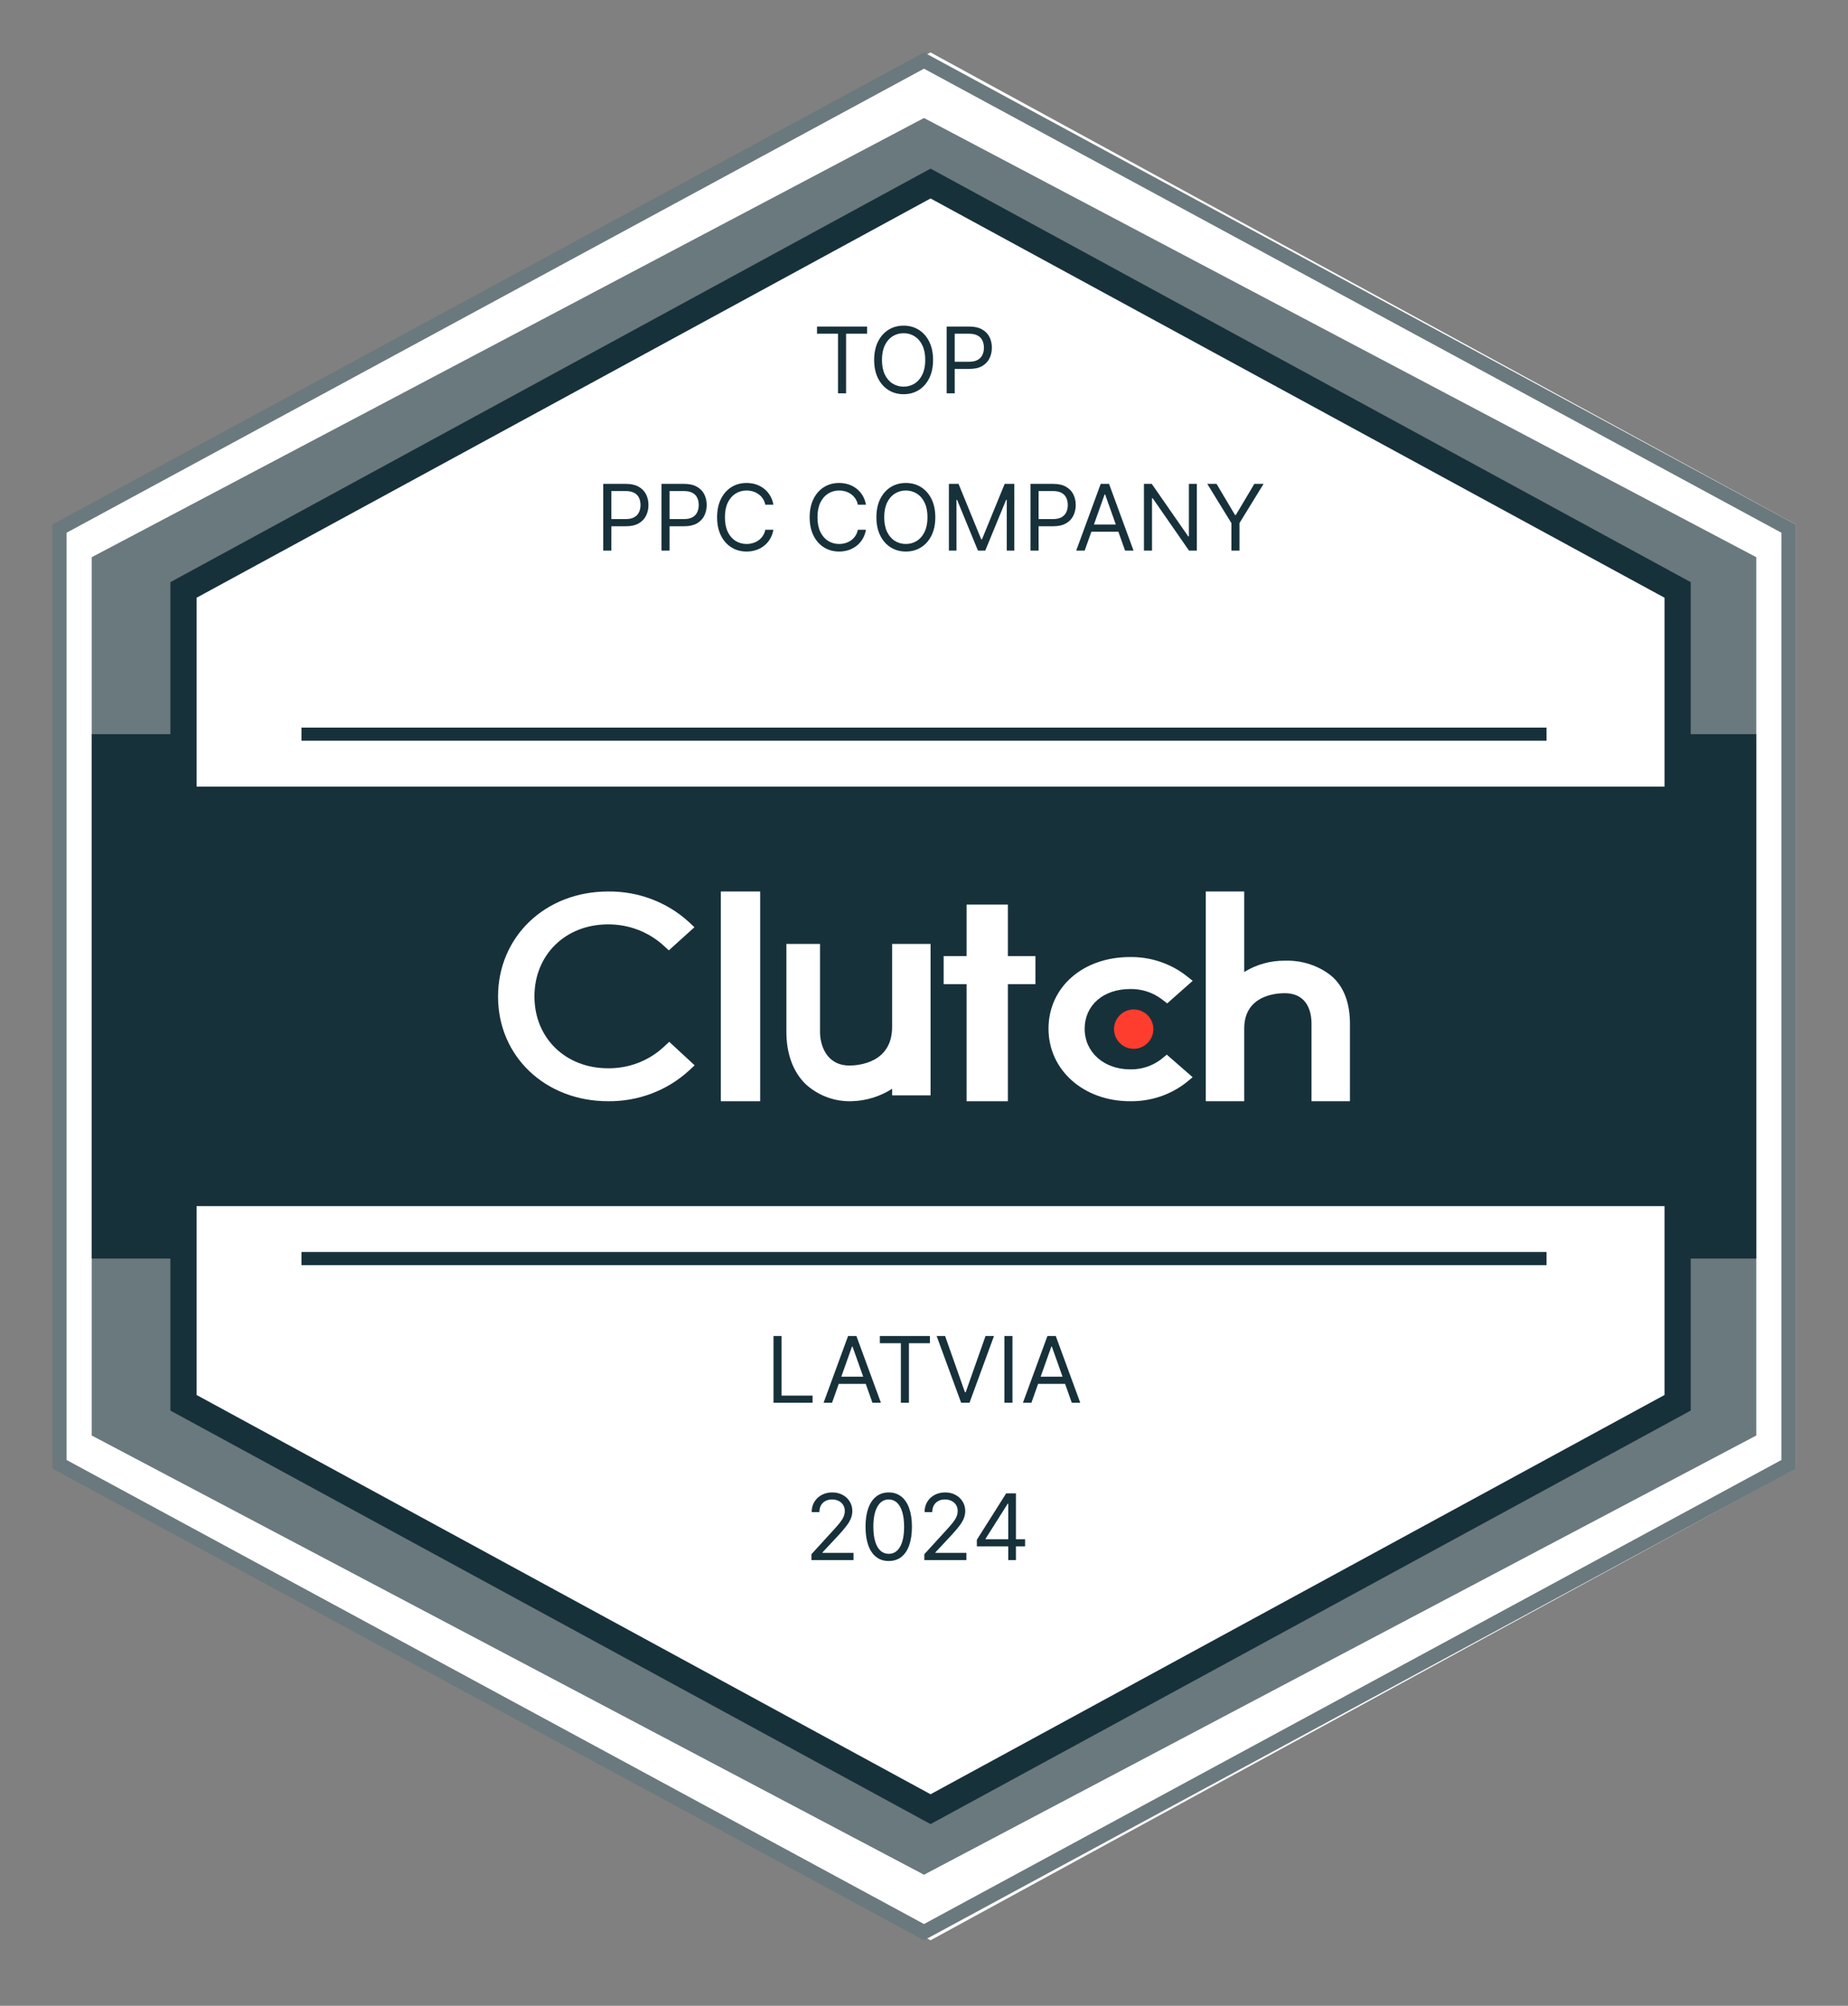 <?xml version="1.0" encoding="UTF-8"?>
<svg xmlns="http://www.w3.org/2000/svg" width="141" height="153" viewBox="0 0 141 153" fill="none">
  <rect x="0" y="0" width="141" height="153" fill="#808080" stroke="none"/>
  <path d="M137 40V112L71 148L5 112V40L71 4L137 40Z" fill="white"></path>
  <path d="M70.5 148L70.248 147.863L4 112.017V40L4.284 39.849L70.5 4L70.752 4.137L137 40V112.036L70.5 148ZM5.078 111.363L70.5 146.761L135.922 111.363V40.637L70.5 5.239L5.078 40.637V111.363Z" fill="#6A797D"></path>
  <path d="M134 42.501V109.499L70.5 143L7 109.499V42.501L70.5 9L134 42.501Z" fill="#6A797D"></path>
  <path d="M134 56H7V96H134V56Z" fill="#17313B"></path>
  <path d="M128 44.999V107.001L71 138L14 107.001V44.999L71 14L128 44.999Z" fill="white" stroke="#17313B" stroke-width="2" stroke-miterlimit="10"></path>
  <path d="M132 60H10V92H132V60Z" fill="#17313B"></path>
  <path d="M23 96H118" stroke="#17313B" stroke-miterlimit="10"></path>
  <path d="M23 56H118" stroke="#17313B" stroke-miterlimit="10"></path>
  <path d="M58 68H55V84H58V68Z" fill="white"></path>
  <path d="M68.067 78.334C68.067 81.061 65.526 81.277 64.814 81.277C63.032 81.277 62.567 79.682 62.567 78.722V72H60V78.706C60 80.398 60.524 81.795 61.499 82.723C62.459 83.585 63.706 84.041 64.987 83.997C66.079 83.969 67.143 83.642 68.067 83.05V83.55H71V72H68.067V78.334Z" fill="white"></path>
  <path d="M76.9 69H73.75V72.929H72V75.071H73.75V84H76.9V75.071H79V72.929H76.9V69Z" fill="white"></path>
  <path d="M88.602 80.793C87.936 81.308 87.099 81.584 86.238 81.57C84.231 81.57 82.758 80.266 82.758 78.476C82.758 76.686 84.167 75.44 86.238 75.44C87.102 75.425 87.943 75.695 88.619 76.203L89.056 76.536L91 74.816L90.513 74.43C89.307 73.488 87.784 72.981 86.22 73.001C82.617 73.001 80 75.304 80 78.467C80 81.629 82.681 83.999 86.22 83.999C87.792 84.023 89.321 83.51 90.528 82.556L90.996 82.166L89.024 80.447L88.601 80.793H88.602Z" fill="white"></path>
  <path d="M101.585 74.44C100.607 73.655 99.347 73.24 98.054 73.279C96.943 73.266 95.855 73.568 94.933 74.144V68H92V84H94.933V78.451C94.933 75.96 97.291 75.758 98.002 75.758C99.784 75.758 100.067 77.218 100.067 78.097V84H103V78.111C103 76.565 102.575 75.291 101.585 74.44Z" fill="white"></path>
  <path d="M86.5 80C87.328 80 88 79.328 88 78.5C88 77.672 87.328 77 86.5 77C85.672 77 85 77.672 85 78.5C85 79.328 85.672 80 86.5 80Z" fill="#FF3D2E"></path>
  <path d="M50.602 79.893C49.468 80.93 47.96 81.502 46.398 81.486C43.143 81.486 40.777 79.176 40.777 76.004C40.777 72.833 43.143 70.509 46.398 70.509C47.951 70.502 49.45 71.067 50.588 72.089L51.031 72.492L52.983 70.728L52.554 70.324C50.893 68.806 48.684 67.974 46.398 68.001C41.605 68.001 38 71.448 38 76.019C38 80.589 41.619 83.999 46.398 83.999C48.692 84.025 50.908 83.185 52.572 81.659L53 81.26L51.062 79.467L50.602 79.895V79.893Z" fill="white"></path>
  <path d="M62.338 25.456V24.909H66.156V25.456H64.555V30H63.939V25.456H62.338ZM71.191 27.454C71.191 27.991 71.094 28.456 70.9 28.847C70.707 29.238 70.441 29.539 70.103 29.751C69.764 29.963 69.378 30.07 68.944 30.07C68.51 30.07 68.124 29.963 67.786 29.751C67.448 29.539 67.182 29.238 66.988 28.847C66.794 28.456 66.697 27.991 66.697 27.454C66.697 26.918 66.794 26.454 66.988 26.062C67.182 25.671 67.448 25.37 67.786 25.158C68.124 24.945 68.51 24.84 68.944 24.84C69.378 24.84 69.764 24.945 70.103 25.158C70.441 25.37 70.707 25.671 70.9 26.062C71.094 26.454 71.191 26.918 71.191 27.454ZM70.595 27.454C70.595 27.014 70.521 26.642 70.373 26.338C70.228 26.035 70.029 25.806 69.779 25.65C69.531 25.494 69.252 25.416 68.944 25.416C68.636 25.416 68.357 25.494 68.106 25.65C67.858 25.806 67.66 26.035 67.512 26.338C67.366 26.642 67.293 27.014 67.293 27.454C67.293 27.895 67.366 28.267 67.512 28.571C67.66 28.874 67.858 29.104 68.106 29.259C68.357 29.415 68.636 29.493 68.944 29.493C69.252 29.493 69.531 29.415 69.779 29.259C70.029 29.104 70.228 28.874 70.373 28.571C70.521 28.267 70.595 27.895 70.595 27.454ZM72.228 30V24.909H73.948C74.347 24.909 74.674 24.981 74.927 25.125C75.183 25.268 75.371 25.461 75.494 25.704C75.617 25.948 75.678 26.22 75.678 26.52C75.678 26.82 75.617 27.092 75.494 27.338C75.373 27.583 75.186 27.779 74.932 27.924C74.679 28.069 74.354 28.141 73.958 28.141H72.725V27.594H73.938C74.212 27.594 74.431 27.547 74.597 27.452C74.763 27.358 74.883 27.23 74.957 27.069C75.033 26.907 75.072 26.724 75.072 26.52C75.072 26.316 75.033 26.134 74.957 25.973C74.883 25.812 74.762 25.686 74.594 25.595C74.427 25.502 74.205 25.456 73.928 25.456H72.844V30H72.228Z" fill="#17313B"></path>
  <path d="M59.017 107V101.909H59.633V106.453H62V107H59.017ZM63.484 107H62.838L64.707 101.909H65.344L67.213 107H66.567L65.046 102.714H65.006L63.484 107ZM63.723 105.011H66.328V105.558H63.723V105.011ZM67.133 102.456V101.909H70.951V102.456H69.35V107H68.734V102.456H67.133ZM72.111 101.909L73.623 106.195H73.682L75.194 101.909H75.84L73.971 107H73.334L71.465 101.909H72.111ZM77.25 101.909V107H76.633V101.909H77.25ZM78.694 107H78.048L79.917 101.909H80.554L82.423 107H81.777L80.255 102.714H80.216L78.694 107ZM78.933 105.011H81.538V105.558H78.933V105.011Z" fill="#17313B"></path>
  <path d="M61.91 119V118.553L63.591 116.713C63.788 116.498 63.95 116.31 64.078 116.151C64.206 115.991 64.3 115.84 64.361 115.699C64.424 115.556 64.456 115.407 64.456 115.251C64.456 115.072 64.413 114.917 64.326 114.787C64.242 114.656 64.126 114.555 63.978 114.483C63.831 114.412 63.665 114.376 63.481 114.376C63.286 114.376 63.115 114.417 62.969 114.498C62.825 114.578 62.713 114.69 62.634 114.834C62.556 114.978 62.517 115.147 62.517 115.341H61.93C61.93 115.043 61.999 114.781 62.136 114.555C62.274 114.33 62.461 114.154 62.698 114.028C62.937 113.902 63.205 113.839 63.501 113.839C63.8 113.839 64.064 113.902 64.294 114.028C64.525 114.154 64.705 114.324 64.836 114.538C64.967 114.752 65.032 114.99 65.032 115.251C65.032 115.439 64.999 115.622 64.93 115.801C64.864 115.978 64.748 116.176 64.582 116.395C64.418 116.612 64.191 116.877 63.899 117.19L62.755 118.413V118.453H65.122V119H61.91ZM67.809 119.07C67.435 119.07 67.115 118.968 66.852 118.764C66.589 118.558 66.387 118.261 66.248 117.871C66.109 117.48 66.039 117.008 66.039 116.455C66.039 115.904 66.109 115.435 66.248 115.045C66.389 114.654 66.591 114.356 66.855 114.15C67.12 113.943 67.438 113.839 67.809 113.839C68.18 113.839 68.498 113.943 68.761 114.15C69.026 114.356 69.228 114.654 69.368 115.045C69.508 115.435 69.579 115.904 69.579 116.455C69.579 117.008 69.509 117.48 69.37 117.871C69.231 118.261 69.03 118.558 68.766 118.764C68.503 118.968 68.184 119.07 67.809 119.07ZM67.809 118.523C68.18 118.523 68.469 118.344 68.674 117.986C68.88 117.628 68.982 117.117 68.982 116.455C68.982 116.014 68.935 115.638 68.841 115.328C68.748 115.019 68.614 114.782 68.438 114.62C68.264 114.458 68.054 114.376 67.809 114.376C67.441 114.376 67.154 114.558 66.947 114.921C66.739 115.282 66.636 115.793 66.636 116.455C66.636 116.895 66.682 117.27 66.775 117.578C66.868 117.886 67.001 118.121 67.175 118.282C67.351 118.442 67.562 118.523 67.809 118.523ZM70.524 119V118.553L72.204 116.713C72.401 116.498 72.564 116.31 72.691 116.151C72.819 115.991 72.913 115.84 72.975 115.699C73.037 115.556 73.069 115.407 73.069 115.251C73.069 115.072 73.026 114.917 72.94 114.787C72.855 114.656 72.739 114.555 72.592 114.483C72.444 114.412 72.278 114.376 72.095 114.376C71.899 114.376 71.728 114.417 71.582 114.498C71.438 114.578 71.326 114.69 71.247 114.834C71.169 114.978 71.13 115.147 71.13 115.341H70.543C70.543 115.043 70.612 114.781 70.75 114.555C70.887 114.33 71.075 114.154 71.312 114.028C71.55 113.902 71.818 113.839 72.115 113.839C72.413 113.839 72.677 113.902 72.907 114.028C73.138 114.154 73.318 114.324 73.449 114.538C73.58 114.752 73.646 114.99 73.646 115.251C73.646 115.439 73.612 115.622 73.544 115.801C73.478 115.978 73.362 116.176 73.196 116.395C73.032 116.612 72.804 116.877 72.512 117.19L71.369 118.413V118.453H73.735V119H70.524ZM74.533 117.956V117.449L76.77 113.909H77.138V114.695H76.89L75.199 117.369V117.409H78.212V117.956H74.533ZM76.93 119V117.802V117.566V113.909H77.516V119H76.93Z" fill="#17313B"></path>
  <path d="M46.026 42V36.909H47.746C48.146 36.909 48.472 36.981 48.726 37.125C48.981 37.268 49.17 37.461 49.292 37.705C49.415 37.948 49.476 38.22 49.476 38.52C49.476 38.82 49.415 39.092 49.292 39.338C49.172 39.583 48.984 39.779 48.731 39.924C48.477 40.069 48.152 40.141 47.756 40.141H46.523V39.594H47.736C48.01 39.594 48.229 39.547 48.395 39.452C48.561 39.358 48.681 39.23 48.755 39.069C48.832 38.907 48.87 38.724 48.87 38.52C48.87 38.316 48.832 38.134 48.755 37.973C48.681 37.812 48.56 37.686 48.393 37.595C48.225 37.502 48.003 37.456 47.726 37.456H46.643V42H46.026ZM50.469 42V36.909H52.19C52.589 36.909 52.916 36.981 53.169 37.125C53.424 37.268 53.613 37.461 53.736 37.705C53.858 37.948 53.92 38.22 53.92 38.52C53.92 38.82 53.858 39.092 53.736 39.338C53.615 39.583 53.428 39.779 53.174 39.924C52.92 40.069 52.596 40.141 52.2 40.141H50.967V39.594H52.18C52.453 39.594 52.673 39.547 52.839 39.452C53.004 39.358 53.124 39.23 53.199 39.069C53.275 38.907 53.313 38.724 53.313 38.52C53.313 38.316 53.275 38.134 53.199 37.973C53.124 37.812 53.003 37.686 52.836 37.595C52.669 37.502 52.447 37.456 52.17 37.456H51.086V42H50.469ZM59.01 38.5H58.393C58.356 38.323 58.293 38.167 58.202 38.033C58.112 37.898 58.003 37.786 57.873 37.695C57.746 37.602 57.604 37.532 57.448 37.486C57.293 37.439 57.13 37.416 56.961 37.416C56.653 37.416 56.374 37.494 56.123 37.65C55.875 37.806 55.677 38.035 55.529 38.338C55.383 38.642 55.311 39.014 55.311 39.455C55.311 39.895 55.383 40.267 55.529 40.571C55.677 40.874 55.875 41.103 56.123 41.259C56.374 41.415 56.653 41.493 56.961 41.493C57.13 41.493 57.293 41.47 57.448 41.423C57.604 41.377 57.746 41.308 57.873 41.217C58.003 41.124 58.112 41.011 58.202 40.876C58.293 40.74 58.356 40.585 58.393 40.409H59.01C58.963 40.669 58.879 40.902 58.756 41.108C58.633 41.313 58.481 41.488 58.298 41.632C58.116 41.775 57.912 41.883 57.684 41.958C57.459 42.032 57.218 42.07 56.961 42.07C56.527 42.07 56.141 41.964 55.803 41.751C55.465 41.539 55.199 41.238 55.005 40.847C54.811 40.456 54.714 39.992 54.714 39.455C54.714 38.918 54.811 38.454 55.005 38.062C55.199 37.671 55.465 37.37 55.803 37.158C56.141 36.946 56.527 36.84 56.961 36.84C57.218 36.84 57.459 36.877 57.684 36.951C57.912 37.026 58.116 37.135 58.298 37.279C58.481 37.422 58.633 37.596 58.756 37.801C58.879 38.005 58.963 38.238 59.01 38.5ZM66.071 38.5H65.454C65.418 38.323 65.354 38.167 65.263 38.033C65.174 37.898 65.064 37.786 64.935 37.695C64.807 37.602 64.666 37.532 64.51 37.486C64.354 37.439 64.192 37.416 64.023 37.416C63.714 37.416 63.435 37.494 63.185 37.65C62.936 37.806 62.738 38.035 62.591 38.338C62.445 38.642 62.372 39.014 62.372 39.455C62.372 39.895 62.445 40.267 62.591 40.571C62.738 40.874 62.936 41.103 63.185 41.259C63.435 41.415 63.714 41.493 64.023 41.493C64.192 41.493 64.354 41.47 64.51 41.423C64.666 41.377 64.807 41.308 64.935 41.217C65.064 41.124 65.174 41.011 65.263 40.876C65.354 40.74 65.418 40.585 65.454 40.409H66.071C66.025 40.669 65.94 40.902 65.817 41.108C65.695 41.313 65.542 41.488 65.36 41.632C65.178 41.775 64.973 41.883 64.746 41.958C64.521 42.032 64.279 42.07 64.023 42.07C63.589 42.07 63.202 41.964 62.864 41.751C62.526 41.539 62.26 41.238 62.066 40.847C61.873 40.456 61.776 39.992 61.776 39.455C61.776 38.918 61.873 38.454 62.066 38.062C62.26 37.671 62.526 37.37 62.864 37.158C63.202 36.946 63.589 36.84 64.023 36.84C64.279 36.84 64.521 36.877 64.746 36.951C64.973 37.026 65.178 37.135 65.36 37.279C65.542 37.422 65.695 37.596 65.817 37.801C65.94 38.005 66.025 38.238 66.071 38.5ZM71.363 39.455C71.363 39.992 71.266 40.456 71.072 40.847C70.878 41.238 70.612 41.539 70.274 41.751C69.936 41.964 69.55 42.07 69.115 42.07C68.681 42.07 68.295 41.964 67.957 41.751C67.619 41.539 67.353 41.238 67.159 40.847C66.965 40.456 66.868 39.992 66.868 39.455C66.868 38.918 66.965 38.454 67.159 38.062C67.353 37.671 67.619 37.37 67.957 37.158C68.295 36.946 68.681 36.84 69.115 36.84C69.55 36.84 69.936 36.946 70.274 37.158C70.612 37.37 70.878 37.671 71.072 38.062C71.266 38.454 71.363 38.918 71.363 39.455ZM70.766 39.455C70.766 39.014 70.692 38.642 70.545 38.338C70.399 38.035 70.201 37.806 69.951 37.65C69.702 37.494 69.424 37.416 69.115 37.416C68.807 37.416 68.528 37.494 68.278 37.65C68.029 37.806 67.831 38.035 67.684 38.338C67.538 38.642 67.465 39.014 67.465 39.455C67.465 39.895 67.538 40.267 67.684 40.571C67.831 40.874 68.029 41.103 68.278 41.259C68.528 41.415 68.807 41.493 69.115 41.493C69.424 41.493 69.702 41.415 69.951 41.259C70.201 41.103 70.399 40.874 70.545 40.571C70.692 40.267 70.766 39.895 70.766 39.455ZM72.399 36.909H73.135L74.865 41.135H74.925L76.655 36.909H77.391V42H76.814V38.132H76.764L75.173 42H74.617L73.026 38.132H72.976V42H72.399V36.909ZM78.627 42V36.909H80.347C80.746 36.909 81.073 36.981 81.326 37.125C81.582 37.268 81.77 37.461 81.893 37.705C82.016 37.948 82.077 38.22 82.077 38.52C82.077 38.82 82.016 39.092 81.893 39.338C81.772 39.583 81.585 39.779 81.331 39.924C81.078 40.069 80.753 40.141 80.357 40.141H79.124V39.594H80.337C80.61 39.594 80.83 39.547 80.996 39.452C81.161 39.358 81.282 39.23 81.356 39.069C81.432 38.907 81.471 38.724 81.471 38.52C81.471 38.316 81.432 38.134 81.356 37.973C81.282 37.812 81.161 37.686 80.993 37.595C80.826 37.502 80.604 37.456 80.327 37.456H79.243V42H78.627ZM82.759 42H82.113L83.982 36.909H84.619L86.488 42H85.842L84.32 37.715H84.281L82.759 42ZM82.998 40.011H85.603V40.558H82.998V40.011ZM91.318 36.909V42H90.721L87.947 38.003H87.897V42H87.281V36.909H87.878L90.662 40.916H90.711V36.909H91.318ZM92.114 36.909H92.82L94.232 39.285H94.292L95.704 36.909H96.409L94.57 39.902V42H93.954V39.902L92.114 36.909Z" fill="#17313B"></path>
</svg>
